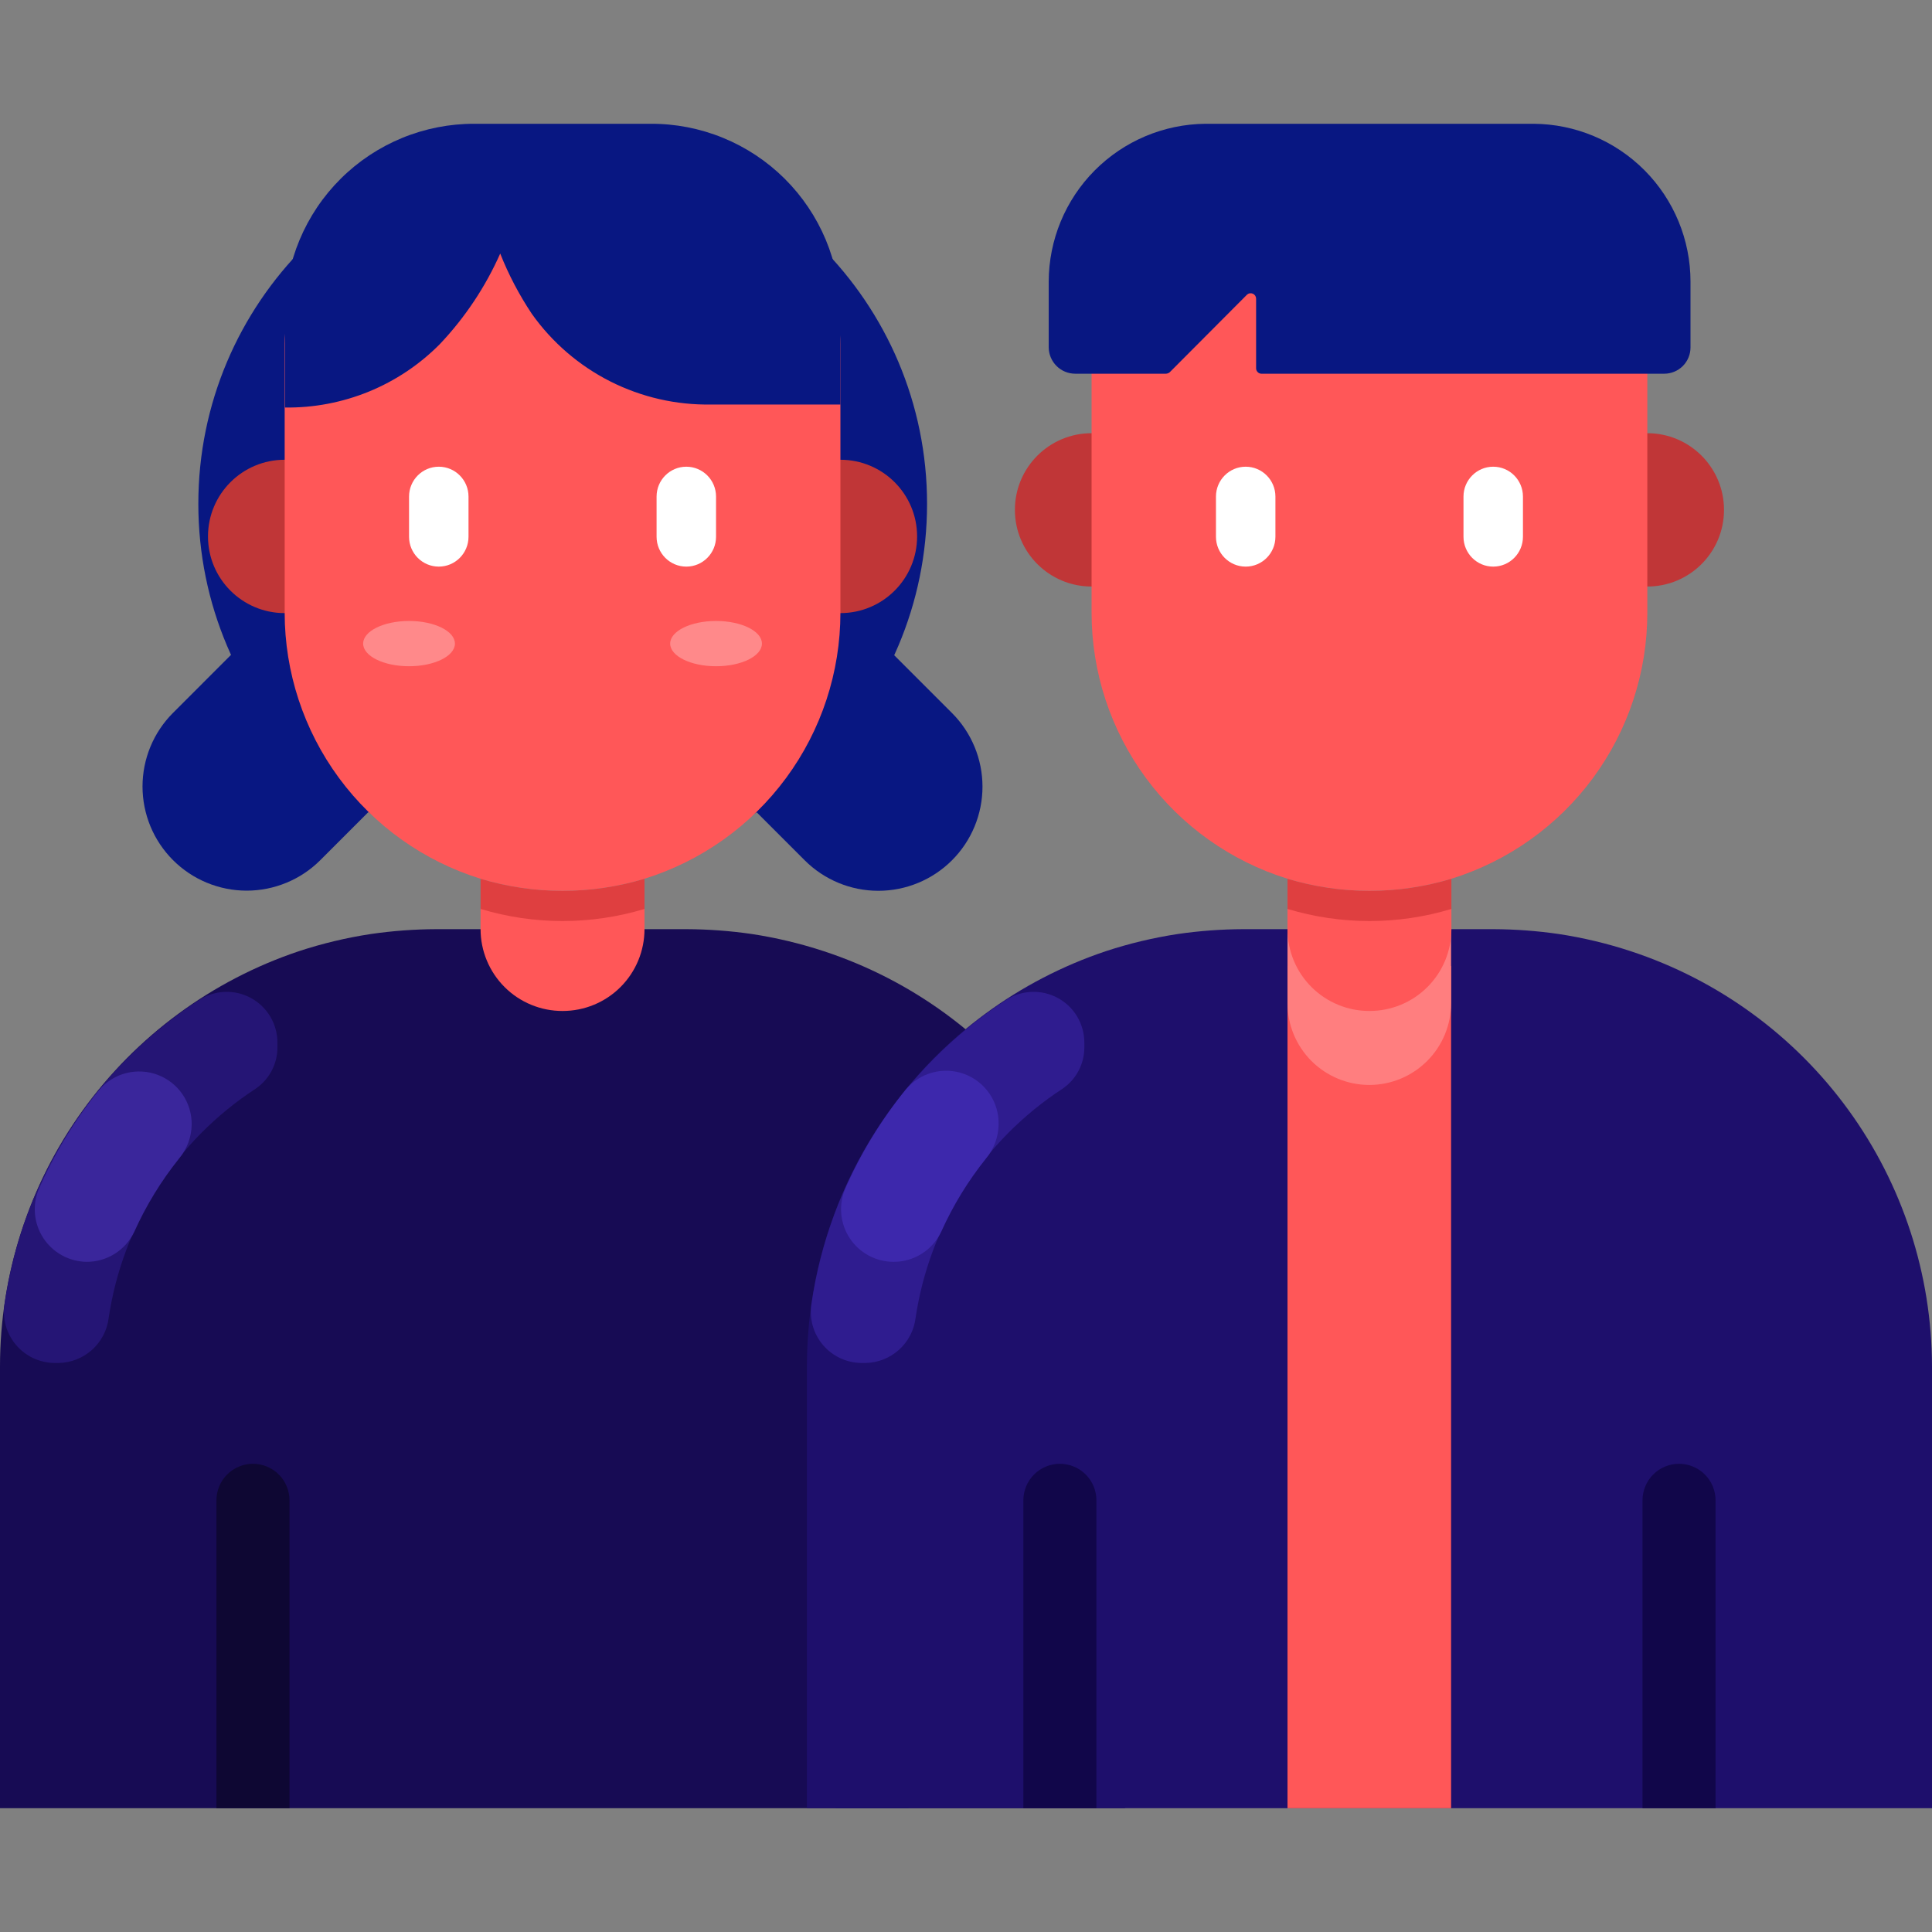 <svg width="90" height="90" viewBox="0 0 90 90" fill="none" xmlns="http://www.w3.org/2000/svg">
<rect x="0" y="0" width="90" height="90" fill="#808080" stroke="none"/>
<path d="M26.212 40.444C35.587 40.444 43.186 32.844 43.186 23.47C43.186 14.096 35.587 6.497 26.212 6.497C16.838 6.497 9.239 14.096 9.239 23.47C9.239 32.844 16.838 40.444 26.212 40.444Z" fill="#081782"/>
<path d="M16.383 24.885L23.244 31.746L14.921 40.069C14.471 40.519 13.936 40.877 13.347 41.12C12.759 41.364 12.128 41.49 11.491 41.49C10.854 41.49 10.223 41.364 9.634 41.12C9.045 40.877 8.511 40.519 8.06 40.069C7.61 39.618 7.252 39.083 7.008 38.495C6.765 37.906 6.639 37.275 6.639 36.638C6.639 36.001 6.765 35.37 7.008 34.782C7.252 34.193 7.61 33.658 8.06 33.208L16.383 24.885Z" fill="#081782"/>
<path d="M44.347 40.076C43.437 40.986 42.203 41.497 40.916 41.497C39.63 41.497 38.396 40.986 37.486 40.076L29.163 31.753L36.024 24.892L44.347 33.215C45.257 34.125 45.768 35.359 45.768 36.646C45.768 37.932 45.257 39.166 44.347 40.076Z" fill="#081782"/>
<path d="M52.411 63.647V84.234H0V63.647C0.002 59.372 1.348 55.205 3.846 51.736C6.344 48.267 9.868 45.669 13.922 44.311C15.018 43.95 16.142 43.682 17.283 43.509C18.289 43.363 19.304 43.288 20.32 43.284H31.978C32.995 43.288 34.01 43.363 35.016 43.509C36.157 43.682 37.281 43.95 38.377 44.311C42.451 45.65 46 48.239 48.52 51.71C51.039 55.181 52.401 59.358 52.411 63.647Z" fill="#170B54"/>
<path d="M9.267 46.589C6.837 48.169 4.771 50.249 3.21 52.691C1.648 55.134 0.626 57.881 0.211 60.75C0.159 61.087 0.179 61.431 0.271 61.759C0.363 62.087 0.525 62.391 0.745 62.651C0.965 62.911 1.238 63.121 1.547 63.266C1.855 63.411 2.191 63.488 2.531 63.492H2.728C3.304 63.483 3.858 63.266 4.287 62.881C4.716 62.496 4.991 61.969 5.062 61.397C5.383 59.236 6.158 57.168 7.336 55.328C8.514 53.488 10.069 51.919 11.897 50.724C12.215 50.51 12.475 50.221 12.654 49.882C12.833 49.544 12.926 49.166 12.923 48.783V48.558C12.922 48.133 12.806 47.716 12.587 47.351C12.368 46.986 12.055 46.687 11.681 46.486C11.307 46.284 10.885 46.187 10.46 46.206C10.035 46.224 9.623 46.356 9.267 46.589Z" fill="#251575"/>
<path d="M4.036 58.781C4.502 58.783 4.958 58.651 5.352 58.402C5.745 58.153 6.06 57.797 6.258 57.375C6.806 56.158 7.505 55.014 8.339 53.972C8.714 53.526 8.922 52.965 8.93 52.383C8.934 51.881 8.785 51.39 8.501 50.976C8.217 50.562 7.813 50.246 7.344 50.069C6.874 49.893 6.361 49.865 5.875 49.989C5.389 50.114 4.953 50.385 4.627 50.766C3.49 52.172 2.544 53.724 1.814 55.378C1.657 55.748 1.593 56.151 1.629 56.551C1.664 56.951 1.798 57.336 2.017 57.672C2.237 58.009 2.536 58.286 2.888 58.479C3.24 58.672 3.634 58.776 4.036 58.781Z" fill="#3A269B"/>
<path d="M26.212 42.862C27.504 42.863 28.788 42.674 30.023 42.3V43.284C30.023 44.295 29.622 45.264 28.907 45.979C28.193 46.694 27.223 47.095 26.212 47.095C25.711 47.097 25.214 47 24.75 46.809C24.286 46.619 23.864 46.338 23.509 45.984C23.153 45.63 22.871 45.209 22.679 44.746C22.486 44.283 22.387 43.786 22.387 43.284V42.3C23.628 42.675 24.917 42.864 26.212 42.862Z" fill="#FF5758"/>
<path d="M30.023 40.936V42.342C27.533 43.093 24.878 43.093 22.387 42.342V40.936C24.878 41.686 27.533 41.686 30.023 40.936Z" fill="#DF3F40"/>
<path d="M13.261 28.561C15.234 28.561 16.833 26.962 16.833 24.989C16.833 23.016 15.234 21.417 13.261 21.417C11.288 21.417 9.689 23.016 9.689 24.989C9.689 26.962 11.288 28.561 13.261 28.561Z" fill="#C03637"/>
<path d="M39.15 28.561C41.123 28.561 42.722 26.962 42.722 24.989C42.722 23.016 41.123 21.417 39.15 21.417C37.177 21.417 35.578 23.016 35.578 24.989C35.578 26.962 37.177 28.561 39.15 28.561Z" fill="#C03637"/>
<path d="M39.15 16.017V28.547C39.149 31.315 38.263 34.011 36.621 36.24C34.979 38.469 32.667 40.114 30.023 40.936C27.533 41.686 24.878 41.686 22.387 40.936C19.744 40.114 17.432 38.469 15.79 36.24C14.148 34.011 13.262 31.315 13.261 28.547V16.017C13.261 15.373 13.388 14.736 13.635 14.141C13.882 13.546 14.243 13.006 14.699 12.552C15.155 12.097 15.696 11.737 16.292 11.492C16.887 11.247 17.525 11.122 18.169 11.123H34.242C34.886 11.122 35.524 11.247 36.119 11.492C36.715 11.737 37.256 12.097 37.712 12.552C38.168 13.006 38.529 13.546 38.776 14.141C39.023 14.736 39.15 15.373 39.15 16.017Z" fill="#FF5758"/>
<path d="M13.486 84.234H10.083V69.891C10.083 69.667 10.127 69.446 10.212 69.24C10.298 69.033 10.423 68.846 10.581 68.688C10.739 68.529 10.927 68.404 11.133 68.319C11.34 68.233 11.561 68.189 11.784 68.189C12.008 68.189 12.229 68.233 12.435 68.319C12.642 68.404 12.83 68.529 12.988 68.688C13.146 68.846 13.271 69.033 13.356 69.24C13.442 69.446 13.486 69.667 13.486 69.891V84.234Z" fill="#0E0733"/>
<path d="M42.328 84.234H38.925V69.891C38.925 69.667 38.969 69.446 39.054 69.24C39.14 69.033 39.265 68.846 39.423 68.688C39.581 68.529 39.769 68.404 39.975 68.319C40.182 68.233 40.403 68.189 40.627 68.189C40.85 68.189 41.071 68.233 41.278 68.319C41.484 68.404 41.672 68.529 41.83 68.688C41.988 68.846 42.113 69.033 42.199 69.24C42.284 69.446 42.328 69.667 42.328 69.891V84.234Z" fill="#011160"/>
<path d="M21.825 23.133C21.825 22.364 21.205 21.741 20.44 21.741C19.675 21.741 19.055 22.364 19.055 23.133V25.003C19.055 25.772 19.675 26.395 20.44 26.395C21.205 26.395 21.825 25.772 21.825 25.003V23.133Z" fill="white"/>
<path d="M33.356 23.133C33.356 22.364 32.736 21.741 31.971 21.741C31.206 21.741 30.586 22.364 30.586 23.133V25.003C30.586 25.772 31.206 26.395 31.971 26.395C32.736 26.395 33.356 25.772 33.356 25.003V23.133Z" fill="white"/>
<path d="M39.15 14.541V18.844H33.131C31.501 18.873 29.888 18.504 28.432 17.769C26.977 17.034 25.722 15.954 24.778 14.625C24.188 13.742 23.693 12.8 23.302 11.812C22.611 13.368 21.66 14.795 20.489 16.031C19.547 16.983 18.422 17.735 17.183 18.242C15.943 18.749 14.614 19.002 13.275 18.984V14.541C13.279 13.385 13.51 12.241 13.956 11.174C14.402 10.107 15.053 9.139 15.873 8.324C16.693 7.509 17.666 6.864 18.735 6.425C19.805 5.986 20.95 5.762 22.106 5.766H30.305C31.462 5.76 32.609 5.983 33.68 6.421C34.751 6.859 35.725 7.504 36.547 8.319C37.368 9.134 38.021 10.103 38.468 11.171C38.914 12.238 39.146 13.383 39.15 14.541Z" fill="#081782"/>
<path d="M33.356 31.036C34.537 31.036 35.494 30.564 35.494 29.981C35.494 29.399 34.537 28.927 33.356 28.927C32.176 28.927 31.219 29.399 31.219 29.981C31.219 30.564 32.176 31.036 33.356 31.036Z" fill="#FF898A"/>
<path d="M19.055 31.036C20.235 31.036 21.192 30.564 21.192 29.981C21.192 29.399 20.235 28.927 19.055 28.927C17.874 28.927 16.917 29.399 16.917 29.981C16.917 30.564 17.874 31.036 19.055 31.036Z" fill="#FF898A"/>
<path d="M90 63.647V84.234H37.589V63.647C37.592 59.372 38.937 55.205 41.435 51.736C43.933 48.267 47.457 45.669 51.511 44.311C52.607 43.95 53.731 43.682 54.872 43.509C55.878 43.363 56.893 43.288 57.909 43.284H69.567C70.584 43.288 71.599 43.363 72.605 43.509C73.746 43.682 74.87 43.95 75.966 44.311C80.04 45.65 83.589 48.239 86.109 51.71C88.628 55.181 89.99 59.358 90 63.647Z" fill="#1E0F6C"/>
<path d="M46.856 46.589C44.426 48.169 42.361 50.249 40.799 52.691C39.237 55.134 38.215 57.881 37.8 60.75C37.748 61.087 37.768 61.431 37.86 61.759C37.952 62.087 38.114 62.391 38.334 62.651C38.554 62.911 38.827 63.121 39.136 63.266C39.444 63.411 39.78 63.488 40.12 63.492H40.317C40.894 63.483 41.447 63.266 41.876 62.881C42.305 62.496 42.58 61.969 42.651 61.397C42.972 59.236 43.748 57.168 44.925 55.328C46.103 53.488 47.658 51.919 49.486 50.724C49.804 50.51 50.064 50.221 50.243 49.882C50.422 49.544 50.515 49.166 50.513 48.783V48.558C50.511 48.133 50.395 47.716 50.176 47.351C49.958 46.986 49.645 46.687 49.27 46.486C48.896 46.284 48.474 46.187 48.049 46.206C47.624 46.224 47.212 46.356 46.856 46.589Z" fill="#2F1C8F"/>
<path d="M41.625 58.781C42.091 58.783 42.547 58.651 42.941 58.402C43.334 58.153 43.649 57.797 43.847 57.375C44.395 56.158 45.094 55.014 45.928 53.972C46.303 53.526 46.511 52.965 46.519 52.383C46.531 51.874 46.384 51.375 46.099 50.954C45.814 50.533 45.405 50.211 44.928 50.033C44.452 49.855 43.932 49.831 43.441 49.962C42.95 50.093 42.512 50.374 42.188 50.766C41.051 52.172 40.105 53.723 39.375 55.378C39.217 55.75 39.154 56.155 39.191 56.557C39.227 56.96 39.363 57.347 39.586 57.684C39.809 58.021 40.112 58.297 40.468 58.489C40.823 58.68 41.221 58.781 41.625 58.781Z" fill="#3D28AC"/>
<path d="M67.598 45H59.977V84.234H67.598V45Z" fill="#FF5758"/>
<path d="M59.977 41.752H67.598V46.73C67.598 47.74 67.197 48.71 66.482 49.425C65.767 50.139 64.798 50.541 63.788 50.541C62.777 50.541 61.807 50.139 61.093 49.425C60.378 48.71 59.977 47.74 59.977 46.73V41.752Z" fill="#FF7E7F"/>
<path d="M63.802 42.862C65.093 42.863 66.377 42.674 67.612 42.3V43.284C67.612 44.295 67.211 45.264 66.496 45.979C65.782 46.694 64.812 47.095 63.802 47.095C63.3 47.097 62.803 47 62.339 46.809C61.875 46.619 61.453 46.338 61.098 45.984C60.742 45.63 60.46 45.209 60.268 44.746C60.076 44.283 59.977 43.786 59.977 43.284V42.3C61.217 42.675 62.506 42.864 63.802 42.862Z" fill="#FF5758"/>
<path d="M67.612 40.936V42.342C65.123 43.093 62.467 43.093 59.977 42.342V40.936C62.467 41.686 65.123 41.686 67.612 40.936Z" fill="#DF3F40"/>
<path d="M50.85 27.323C52.823 27.323 54.422 25.724 54.422 23.752C54.422 21.779 52.823 20.18 50.85 20.18C48.877 20.18 47.278 21.779 47.278 23.752C47.278 25.724 48.877 27.323 50.85 27.323Z" fill="#C03637"/>
<path d="M76.739 27.323C78.712 27.323 80.311 25.724 80.311 23.752C80.311 21.779 78.712 20.18 76.739 20.18C74.766 20.18 73.167 21.779 73.167 23.752C73.167 25.724 74.766 27.323 76.739 27.323Z" fill="#C03637"/>
<path d="M76.739 16.017V28.547C76.738 31.315 75.852 34.011 74.21 36.24C72.568 38.469 70.256 40.114 67.612 40.936C65.123 41.686 62.467 41.686 59.977 40.936C57.333 40.114 55.021 38.469 53.379 36.24C51.737 34.011 50.851 31.315 50.85 28.547V16.017C50.85 15.373 50.977 14.736 51.224 14.141C51.471 13.546 51.832 13.006 52.288 12.552C52.744 12.097 53.285 11.737 53.881 11.492C54.476 11.247 55.114 11.122 55.758 11.123H71.831C72.475 11.122 73.113 11.247 73.708 11.492C74.304 11.737 74.845 12.097 75.301 12.552C75.757 13.006 76.118 13.546 76.365 14.141C76.612 14.736 76.739 15.373 76.739 16.017Z" fill="#FF5758"/>
<path d="M51.075 84.234H47.672V69.891C47.672 69.667 47.716 69.446 47.801 69.24C47.887 69.033 48.012 68.846 48.17 68.688C48.328 68.529 48.516 68.404 48.722 68.319C48.929 68.233 49.15 68.189 49.373 68.189C49.597 68.189 49.818 68.233 50.025 68.319C50.231 68.404 50.419 68.529 50.577 68.688C50.735 68.846 50.86 69.033 50.946 69.24C51.031 69.446 51.075 69.667 51.075 69.891V84.234Z" fill="#11064A"/>
<path d="M79.917 84.234H76.514V69.891C76.514 69.667 76.558 69.446 76.644 69.24C76.729 69.033 76.854 68.846 77.012 68.688C77.17 68.529 77.358 68.404 77.564 68.319C77.771 68.233 77.992 68.189 78.216 68.189C78.439 68.189 78.66 68.233 78.867 68.319C79.073 68.404 79.261 68.529 79.419 68.688C79.577 68.846 79.702 69.033 79.788 69.24C79.873 69.446 79.917 69.667 79.917 69.891V84.234Z" fill="#11064A"/>
<path d="M59.414 23.133C59.414 22.364 58.794 21.741 58.029 21.741C57.264 21.741 56.644 22.364 56.644 23.133V25.003C56.644 25.772 57.264 26.395 58.029 26.395C58.794 26.395 59.414 25.772 59.414 25.003V23.133Z" fill="white"/>
<path d="M70.945 23.133C70.945 22.364 70.325 21.741 69.56 21.741C68.795 21.741 68.175 22.364 68.175 23.133V25.003C68.175 25.772 68.795 26.395 69.56 26.395C70.325 26.395 70.945 25.772 70.945 25.003V23.133Z" fill="white"/>
<path d="M78.75 13.12V16.186C78.75 16.51 78.621 16.822 78.392 17.051C78.162 17.28 77.851 17.409 77.527 17.409H58.753C58.688 17.406 58.628 17.378 58.583 17.33C58.539 17.283 58.514 17.221 58.514 17.156V13.908C58.513 13.859 58.498 13.812 58.471 13.772C58.444 13.732 58.406 13.701 58.362 13.681C58.317 13.662 58.268 13.656 58.221 13.664C58.173 13.671 58.128 13.693 58.092 13.725L54.492 17.339C54.441 17.383 54.377 17.407 54.309 17.409H50.091C49.765 17.409 49.452 17.281 49.221 17.052C48.989 16.823 48.857 16.512 48.853 16.186V13.12C48.857 11.181 49.625 9.32 50.991 7.944C52.358 6.567 54.212 5.784 56.152 5.766H71.438C73.381 5.777 75.241 6.557 76.611 7.935C77.981 9.313 78.75 11.177 78.75 13.12Z" fill="#081782"/>
</svg>
